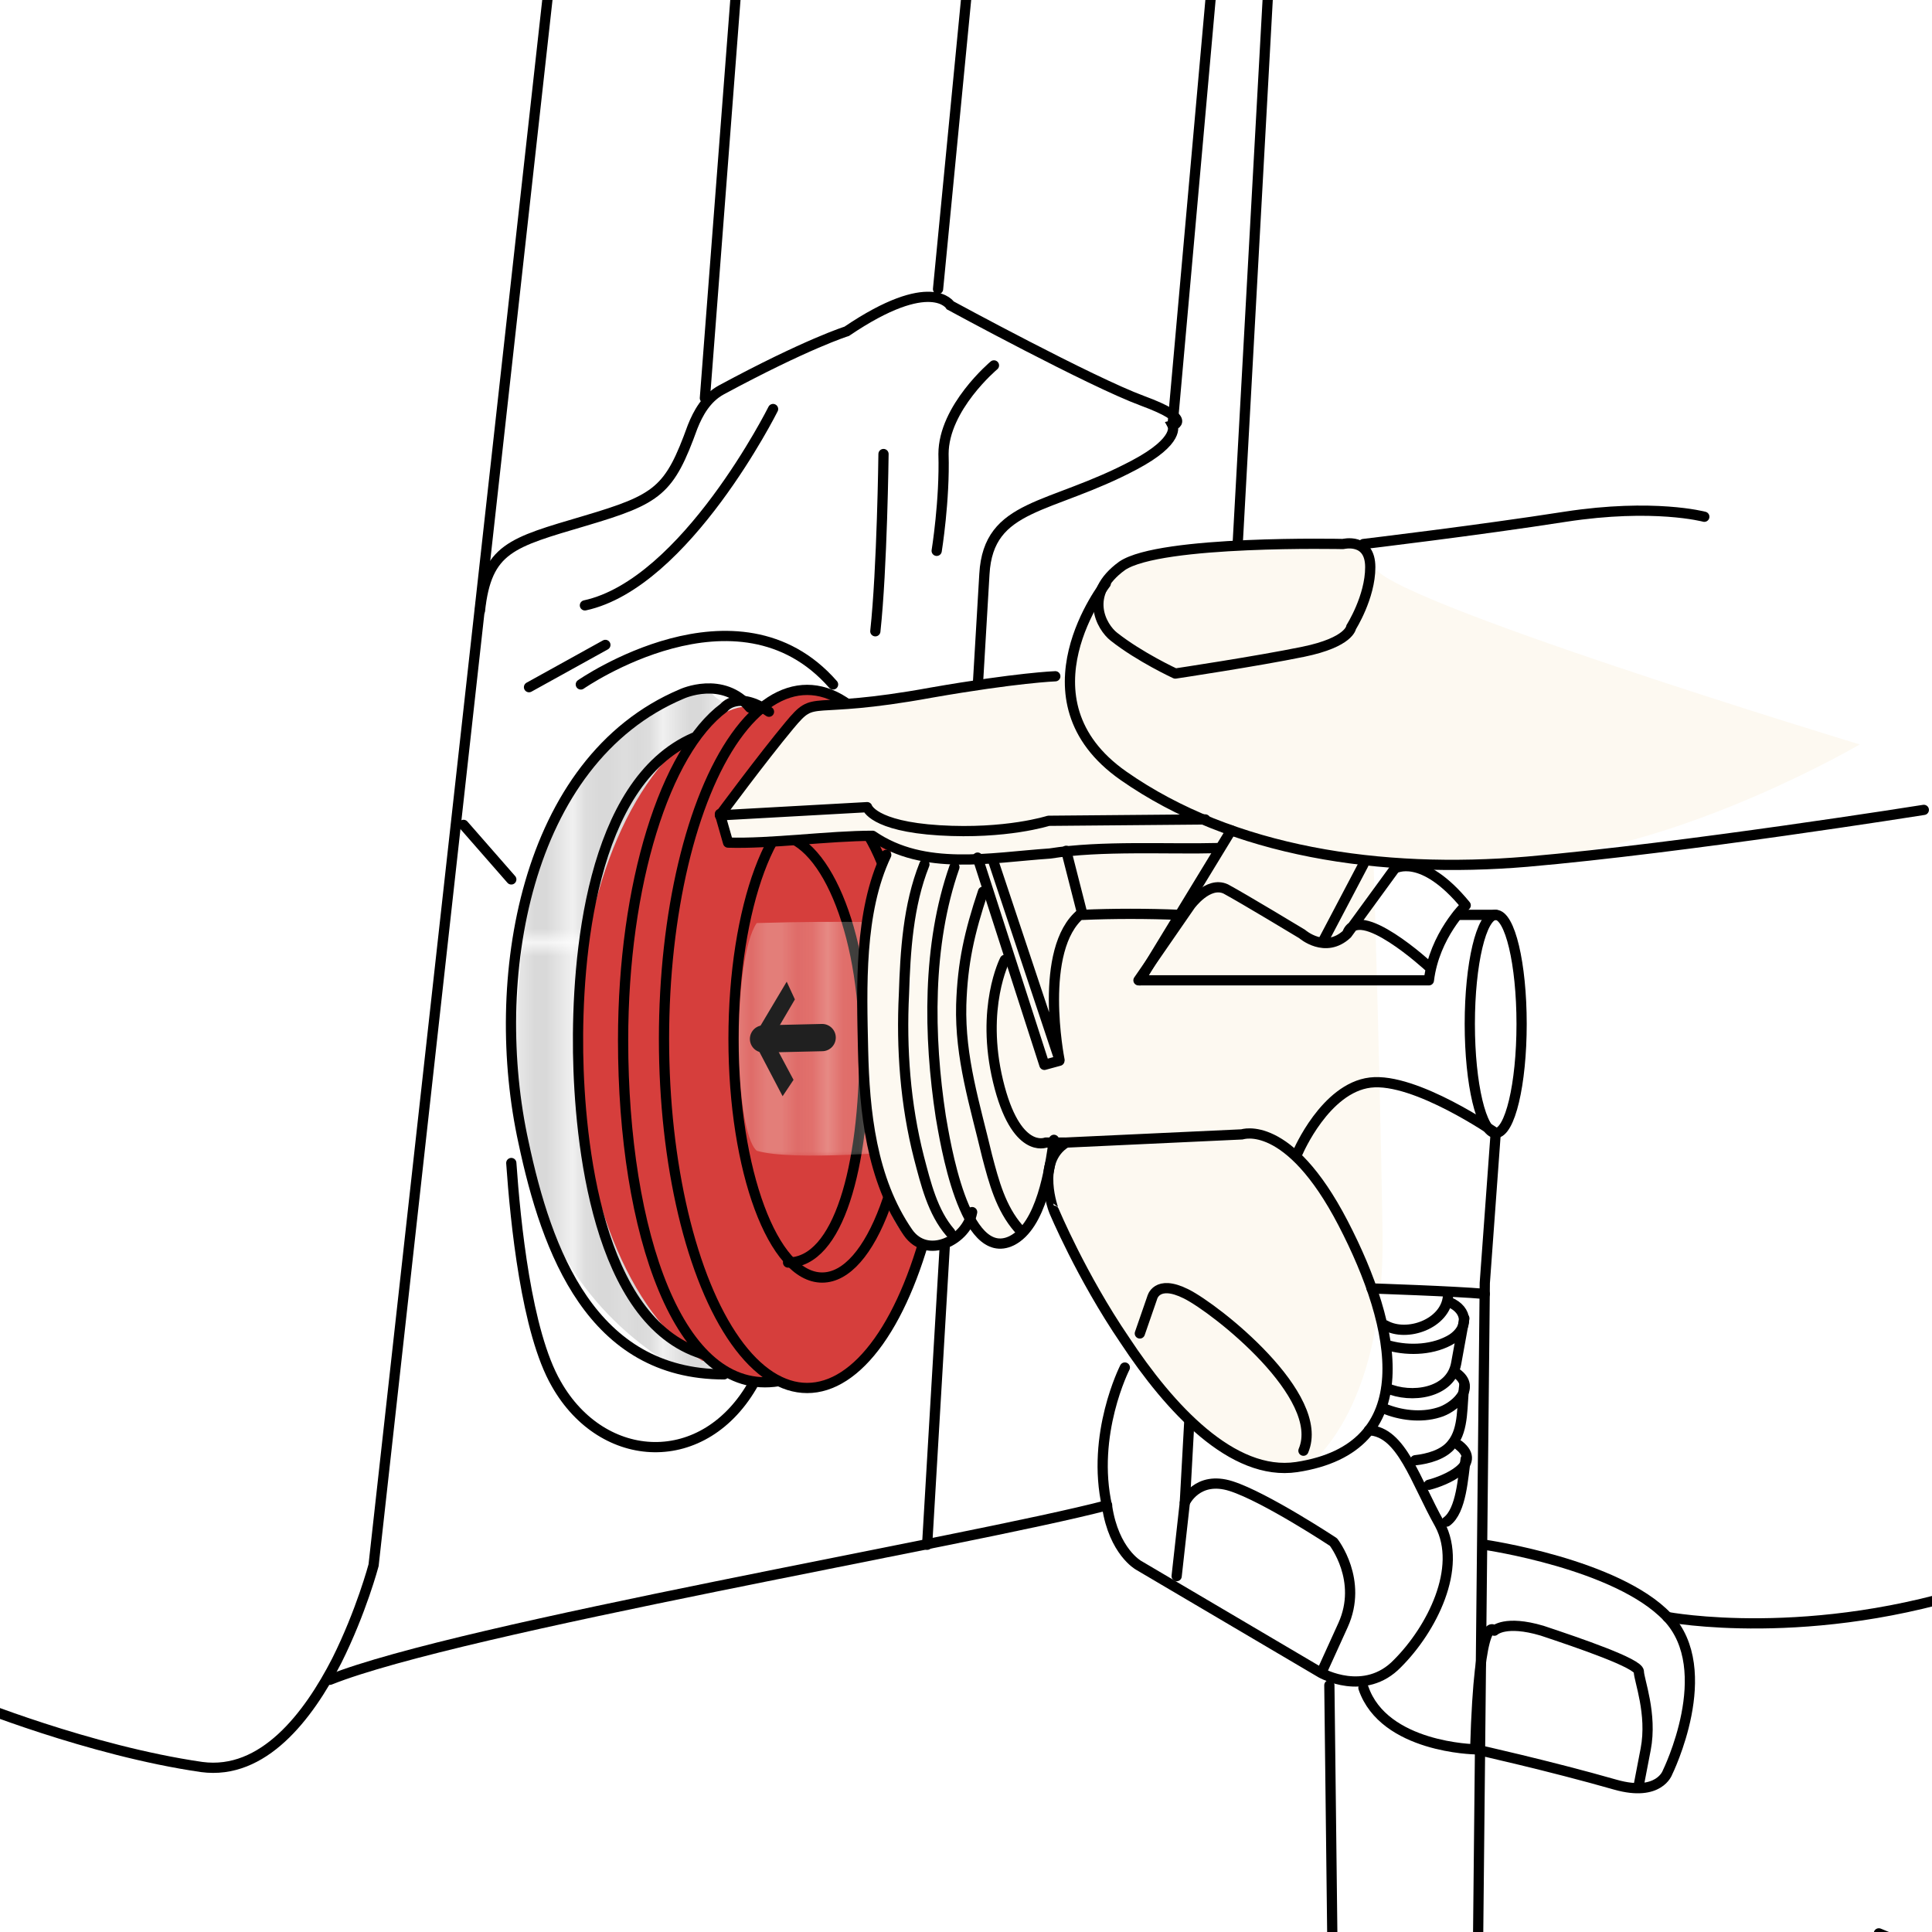 <?xml version="1.0" encoding="utf-8"?>
<!-- Generator: Adobe Illustrator 28.1.0, SVG Export Plug-In . SVG Version: 6.00 Build 0)  -->
<svg version="1.1" xmlns="http://www.w3.org/2000/svg" xmlns:xlink="http://www.w3.org/1999/xlink" x="0px" y="0px"
	 viewBox="0 0 141.7 141.7" style="enable-background:new 0 0 141.7 141.7;" xml:space="preserve">
<style type="text/css">
	.st0{fill:none;}
	.st1{fill:none;stroke:#000000;stroke-width:0.5;stroke-miterlimit:10;}
	.st2{fill:#FDF9F1;stroke:#FDF9F1;stroke-width:0.25;stroke-miterlimit:10;}
	.st3{display:none;}
	.st4{display:inline;fill:#FDF9F1;}
	.st5{display:inline;fill:none;}
	.st6{filter:url(#Adobe_OpacityMaskFilter);}
	.st7{mask:url(#SVGID_1_);}
	.st8{filter:url(#Adobe_OpacityMaskFilter_00000021083777593783357860000017455140320274978469_);}
	.st9{fill:#D63E3C;}
	.st10{fill:none;stroke:#000000;stroke-width:0.75;stroke-linecap:round;stroke-linejoin:round;stroke-miterlimit:10;}
	.st11{fill:#FDF9F1;}
	.st12{filter:url(#Adobe_OpacityMaskFilter_00000009578151272161104560000015319456411178657945_);}
	.st13{mask:url(#SVGID_00000027563081839139445740000001457098443086630297_);}
	.st14{filter:url(#Adobe_OpacityMaskFilter_00000016075971960531306880000010239806968841098136_);}
	.st15{filter:url(#Adobe_OpacityMaskFilter_00000076599091995003345460000012475401476467260050_);}
	.st16{mask:url(#SVGID_00000005244492992773026350000009644156523105668779_);}
	.st17{filter:url(#Adobe_OpacityMaskFilter_00000000189299532057588230000004720529673233057416_);}
	.st18{filter:url(#Adobe_OpacityMaskFilter_00000160906630069370984250000010229178112480913044_);}
	.st19{mask:url(#SVGID_00000065753238656800129030000015547709489487125662_);}
	.st20{filter:url(#Adobe_OpacityMaskFilter_00000007419237192996103720000002813773557287001994_);}
	.st21{fill:none;stroke:#000000;stroke-width:0.75;stroke-linecap:round;stroke-miterlimit:10;}
	.st22{fill:#202020;}
	.st23{fill:none;stroke:#202020;stroke-width:2;stroke-linecap:round;stroke-miterlimit:10;}
	.st24{filter:url(#Adobe_OpacityMaskFilter_00000056409691520881563740000017834425087269641894_);}
	.st25{mask:url(#SVGID_00000176009254530889458430000005985193344712101518_);}
	.st26{filter:url(#Adobe_OpacityMaskFilter_00000143581057874913058680000008082219943676775870_);}
	.st27{fill:#D63E3C;stroke:#000000;stroke-width:0.75;stroke-linecap:round;stroke-miterlimit:10;}
	.st28{filter:url(#Adobe_OpacityMaskFilter_00000116951116293965496400000016697306309663863680_);}
	.st29{mask:url(#SVGID_00000044169789980183945400000015492445147987471017_);}
	.st30{filter:url(#Adobe_OpacityMaskFilter_00000119824493092625536660000018395968191348142469_);}
	.st31{filter:url(#Adobe_OpacityMaskFilter_00000083057376552710831670000003349237377411580323_);}
	.st32{mask:url(#SVGID_00000173840638354266487780000009531372426612689049_);}
	.st33{filter:url(#Adobe_OpacityMaskFilter_00000168114584556091189920000017567675479017420699_);}
	.st34{opacity:0.56;}
	.st35{filter:url(#Adobe_OpacityMaskFilter_00000021116867317021596940000017493990742943962755_);}
	.st36{mask:url(#SVGID_00000096776595776085712630000007713474891845984441_);}
	.st37{filter:url(#Adobe_OpacityMaskFilter_00000121263220915680646650000009055204302364026044_);}
	.st38{opacity:0.3;fill:url(#SVGID_00000039827860239084063110000001853387328203641239_);}
	.st39{filter:url(#Adobe_OpacityMaskFilter_00000127018712573106514160000009379556337413907094_);}
	.st40{mask:url(#SVGID_00000134960134529357107080000012662465978413520256_);}
	.st41{filter:url(#Adobe_OpacityMaskFilter_00000162350435100913987170000002955383896903501487_);}
	.st42{opacity:0.3;fill:url(#SVGID_00000037680902759303569190000007316276924638743206_);}
	.st43{opacity:0.3;fill:url(#SVGID_00000176035327186101217570000016472635468117803659_);}
	.st44{fill:url(#SVGID_00000178904657534831837720000006856814659161887902_);}
	.st45{opacity:0.3;fill:url(#SVGID_00000142167310456406624220000002874386819076408748_);}
	.st46{fill:none;stroke:#202020;stroke-linecap:round;stroke-miterlimit:10;}
	.st47{filter:url(#Adobe_OpacityMaskFilter_00000031927522521936705990000015225070436960713893_);}
	.st48{mask:url(#SVGID_00000109004250412460210430000006817927953858546076_);}
	.st49{filter:url(#Adobe_OpacityMaskFilter_00000137831445446631652530000009638588725790057406_);}
	.st50{filter:url(#Adobe_OpacityMaskFilter_00000048495420937061458340000000345557431805718716_);}
	.st51{mask:url(#SVGID_00000099639526388288710250000014793720135503354552_);}
	.st52{filter:url(#Adobe_OpacityMaskFilter_00000086658560527206842090000016402919905299710095_);}
	.st53{fill:none;stroke:#000000;stroke-width:2;stroke-linecap:round;stroke-linejoin:round;stroke-miterlimit:10;}
</style>
<pattern  x="-1132.1" y="141.7" width="40" height="33.3" patternUnits="userSpaceOnUse" id="New_Pattern_Swatch_1" viewBox="0 -33.3 40 33.3" style="overflow:visible;">
	<g>
		<rect y="-33.3" class="st0" width="40" height="33.3"/>
		<line class="st1" x1="0.2" y1="-33.3" x2="0.2" y2="0"/>
		<line class="st1" x1="1.5" y1="-33.3" x2="1.5" y2="0"/>
		<line class="st1" x1="2.8" y1="-33.3" x2="2.8" y2="0"/>
		<line class="st1" x1="4.1" y1="-33.3" x2="4.1" y2="0"/>
		<line class="st1" x1="5.3" y1="-33.3" x2="5.3" y2="0"/>
		<line class="st1" x1="6.6" y1="-33.3" x2="6.6" y2="0"/>
		<line class="st1" x1="7.9" y1="-33.3" x2="7.9" y2="0"/>
		<line class="st1" x1="9.2" y1="-33.3" x2="9.2" y2="0"/>
		<line class="st1" x1="10.4" y1="-33.3" x2="10.4" y2="0"/>
		<line class="st1" x1="11.7" y1="-33.3" x2="11.7" y2="0"/>
		<line class="st1" x1="13" y1="-33.3" x2="13" y2="0"/>
		<line class="st1" x1="14.3" y1="-33.3" x2="14.3" y2="0"/>
		<line class="st1" x1="15.5" y1="-33.3" x2="15.5" y2="0"/>
		<line class="st1" x1="16.8" y1="-33.3" x2="16.8" y2="0"/>
		<line class="st1" x1="18.1" y1="-33.3" x2="18.1" y2="0"/>
		<line class="st1" x1="19.3" y1="-33.3" x2="19.3" y2="0"/>
		<line class="st1" x1="20.6" y1="-33.3" x2="20.6" y2="0"/>
		<line class="st1" x1="21.9" y1="-33.3" x2="21.9" y2="0"/>
		<line class="st1" x1="23.2" y1="-33.3" x2="23.2" y2="0"/>
		<line class="st1" x1="24.4" y1="-33.3" x2="24.4" y2="0"/>
		<line class="st1" x1="25.7" y1="-33.3" x2="25.7" y2="0"/>
		<line class="st1" x1="27" y1="-33.3" x2="27" y2="0"/>
		<line class="st1" x1="28.3" y1="-33.3" x2="28.3" y2="0"/>
		<line class="st1" x1="29.5" y1="-33.3" x2="29.5" y2="0"/>
		<line class="st1" x1="30.8" y1="-33.3" x2="30.8" y2="0"/>
		<line class="st1" x1="32.1" y1="-33.3" x2="32.1" y2="0"/>
		<line class="st1" x1="33.3" y1="-33.3" x2="33.3" y2="0"/>
		<line class="st1" x1="34.6" y1="-33.3" x2="34.6" y2="0"/>
		<line class="st1" x1="35.9" y1="-33.3" x2="35.9" y2="0"/>
		<line class="st1" x1="37.2" y1="-33.3" x2="37.2" y2="0"/>
		<line class="st1" x1="38.4" y1="-33.3" x2="38.4" y2="0"/>
		<line class="st1" x1="39.7" y1="-33.3" x2="39.7" y2="0"/>
	</g>
</pattern>
<pattern  x="-1132.1" y="141.7" width="24.1" height="20.1" patternUnits="userSpaceOnUse" id="New_Pattern_Swatch_2" viewBox="0 -20.1 24.1 20.1" style="overflow:visible;">
	<g>
		<rect y="-20.1" class="st0" width="24.1" height="20.1"/>
		<line class="st2" x1="0.1" y1="-20.1" x2="0.1" y2="0"/>
		<line class="st2" x1="1.7" y1="-20.1" x2="1.7" y2="0"/>
		<line class="st2" x1="0.9" y1="-20.1" x2="0.9" y2="0"/>
		<line class="st2" x1="2.4" y1="-20.1" x2="2.4" y2="0"/>
		<line class="st2" x1="3.2" y1="-20.1" x2="3.2" y2="0"/>
		<line class="st2" x1="4" y1="-20.1" x2="4" y2="0"/>
		<line class="st2" x1="4.7" y1="-20.1" x2="4.7" y2="0"/>
		<line class="st2" x1="5.5" y1="-20.1" x2="5.5" y2="0"/>
		<line class="st2" x1="6.3" y1="-20.1" x2="6.3" y2="0"/>
		<line class="st2" x1="7" y1="-20.1" x2="7" y2="0"/>
		<line class="st2" x1="7.8" y1="-20.1" x2="7.8" y2="0"/>
		<line class="st2" x1="8.6" y1="-20.1" x2="8.6" y2="0"/>
		<line class="st2" x1="9.3" y1="-20.1" x2="9.3" y2="0"/>
		<line class="st2" x1="10.1" y1="-20.1" x2="10.1" y2="0"/>
		<line class="st2" x1="10.9" y1="-20.1" x2="10.9" y2="0"/>
		<line class="st2" x1="11.7" y1="-20.1" x2="11.7" y2="0"/>
		<line class="st2" x1="12.4" y1="-20.1" x2="12.4" y2="0"/>
		<line class="st2" x1="13.2" y1="-20.1" x2="13.2" y2="0"/>
		<line class="st2" x1="14" y1="-20.1" x2="14" y2="0"/>
		<line class="st2" x1="14.7" y1="-20.1" x2="14.7" y2="0"/>
		<line class="st2" x1="15.5" y1="-20.1" x2="15.5" y2="0"/>
		<line class="st2" x1="16.3" y1="-20.1" x2="16.3" y2="0"/>
		<line class="st2" x1="17" y1="-20.1" x2="17" y2="0"/>
		<line class="st2" x1="17.8" y1="-20.1" x2="17.8" y2="0"/>
		<line class="st2" x1="18.6" y1="-20.1" x2="18.6" y2="0"/>
		<line class="st2" x1="19.3" y1="-20.1" x2="19.3" y2="0"/>
		<line class="st2" x1="20.1" y1="-20.1" x2="20.1" y2="0"/>
		<line class="st2" x1="22.4" y1="-20.1" x2="22.4" y2="0"/>
		<line class="st2" x1="21.6" y1="-20.1" x2="21.6" y2="0"/>
		<line class="st2" x1="20.9" y1="-20.1" x2="20.9" y2="0"/>
		<line class="st2" x1="22.4" y1="-20.1" x2="22.4" y2="0"/>
		<line class="st2" x1="23.2" y1="-20.1" x2="23.2" y2="0"/>
		<line class="st2" x1="24" y1="-20.1" x2="24" y2="0"/>
	</g>
</pattern>
<g id="Bacground" class="st3">
	<rect x="-1141.9" y="-12.6" class="st4" width="1300.3" height="164.9"/>
	<rect x="-980.1" y="-12.6" class="st4" width="1461" height="164.9"/>
</g>
<g id="Highlights">
</g>
<g id="Artwork">
</g>
<g id="Layer_4">
	<pattern  id="SVGID_1_" xlink:href="#New_Pattern_Swatch_1" patternTransform="matrix(0.944 0 0 1.005 -358.627 29.733)">
	</pattern>
	<path style="opacity:0.3;fill:url(#SVGID_1_);" d="M52,50.4c0,0-12.1,3.7-13.5,17c-1.2,10.3-2.1,24.7,10.7,32.7
		c7.2,1.5,6.2,0,6.2,0l1-48C56.3,52.1,52.4,52.1,52,50.4"/>
	<ellipse class="st9" cx="59.2" cy="76.2" rx="10.5" ry="25.6"/>
	<ellipse class="st9" cx="55" cy="76.6" rx="9.4" ry="24.8"/>
	<path class="st9" d="M46.7,87.1c-1.3-5.1-0.7-9.3-0.3-14.2c0-2.5,0.1-5,0.5-7.6c0.3-2.4,0.8-4.8,1.8-7c0.4-0.9,1.1-1.7,1.7-2.6
		c0,0,0-0.1,0-0.1c0-0.2,0-0.3,0.1-0.5c0.1-0.5,0.4-1,0.9-1.4c0-0.1,0.1-0.2,0.1-0.3c-5.3,3.4-9.1,12.5-9.1,23.2
		c0,10.7,3.8,19.8,9.1,23.2c0.1,0,0.2,0,0.3,0c-1.2-1.4-2.1-3-2.4-4.7C47.8,92.8,47.3,89.8,46.7,87.1z"/>
	<ellipse class="st21" cx="59.2" cy="76.2" rx="10.5" ry="25.6"/>
	<path class="st21" d="M57.1,101.3c-7.3,1.2-11.4-10.9-11.4-25c0-11.5,3.1-21.2,7.4-24.4c0,0,1-1.3,3.3,0.3"/>
	<path class="st21" d="M50.9,54.1c-7.6,3.3-8.6,16.2-8.5,23.1c0.1,6.5,1.4,19.7,9.1,22.1"/>
	<path class="st21" d="M53.1,100.8c-9.7,0-13-9-14.7-17c-2.6-11.8,0-28,11.6-32.9c0,0,3-1.4,5,1"/>
	<ellipse class="st21" cx="60.3" cy="76.2" rx="6.5" ry="17.5"/>
	<line class="st21" x1="34" y1="60.5" x2="37.5" y2="64.5"/>
	<path class="st21" d="M37.5,85.3c0.3,4.3,1.1,12.4,3.3,16.2c3.4,6,10.9,6.4,14.5-0.1"/>
	<line class="st21" x1="72.2" y1="-13.9" x2="68.8" y2="21.2"/>
	<line class="st21" x1="51.7" y1="29.2" x2="55" y2="-13.9"/>
	<path class="st21" d="M41.9-15.8L27.4,114.8c0,0-0.9,3.4-2.7,7c-2.1,4.1-5.4,8.4-9.9,7.8c-8.3-1.2-17.1-4.8-17.1-4.8"/>
	<path class="st21" d="M24.2,123.2c9.5-3.8,47.1-10.2,57-12.8"/>
	<path class="st21" d="M56.7,30c0,0-6.4,12.8-13.8,14.4"/>
	<line class="st21" x1="38.8" y1="50.4" x2="44.4" y2="47.3"/>
	<path class="st21" d="M56.8,61.2c3.6,0,6.6,7,6.6,15.7s-1.9,15.7-5.6,15.7"/>
	<line class="st21" x1="86.9" y1="110.2" x2="93.4" y2="-7.7"/>
	<path class="st21" d="M68,113.3l4.2-71.2c0.3-5.2,4.8-4.7,11-8c3.4-1.8,2.8-2.9,2.8-2.9s1.6-0.4-2.2-1.8s-14.1-7-14.1-7
		s-1.4-2.3-7.6,1.9c0,0-2.9,0.9-9.2,4.3c-1.1,0.6-1.7,1.7-2.1,2.7c-1.7,4.7-2.5,5.3-7.9,6.9s-7.2,2-7.7,6.6"/>
	<line class="st21" x1="89.7" y1="-10.3" x2="86" y2="31.2"/>
	<path class="st21" d="M72.9,26.8c0,0-3.7,3.1-3.7,6.5c0.1,3.4-0.5,7.1-0.5,7.1"/>
	<path class="st21" d="M64.8,33.3c0,0-0.1,8.4-0.6,13"/>
	<path class="st21" d="M42.6,50.2c0,0,11.5-8,18.5,0"/>
	<path class="st10" d="M122.3,118.6c0,0,10.5,2,23.3-2.3"/>
	
		<pattern  id="SVGID_00000026121784902922659390000012367048771634601891_" xlink:href="#New_Pattern_Swatch_2" patternTransform="matrix(1.121 0 0 1.005 869.616 27.967)">
	</pattern>
	<path style="fill:url(#SVGID_00000026121784902922659390000012367048771634601891_);" d="M55.5,84.4c2.7,0.8,11.3,0,11.3,0V67.7
		c0,0-4.6-0.2-11.3,0C53.7,70.3,53.8,82.9,55.5,84.4z"/>
	<g>
		<path class="st11" d="M78.2,49.6c0,0-10,1.3-11.9,1.6c-1.9,0.3-6.9,0.8-6.9,0.8s-3.2,3.4-4.1,4.6c-0.9,1.2-2.5,3.3-2.5,3.3
			l0.6,2.1L64,61.4l1.5,0.8c0,0-4.1,6.6-1.4,22.5c2.2,11.6,7,4.6,7,4.6s3.8,4.8,5-1.4c1.2-6.2,1.2-3.2,1.2-3.2s-1.4,3.2,5.1,13.7
			s13.3,9.3,13.3,9.3s5.9-3.8,5.7-17.3s-0.9-35.2-0.9-35.2L78.2,49.6z"/>
		<g>
			<path class="st11" d="M100.8,41.5c0-2.2-2-1.7-2-1.7s-13.4-0.4-16.3,1.7c-0.6,0.4-1,0.9-1.3,1.3c-1,1.4-5.7,8.8,1.5,13.9
				c7.9,5.6,18.9,7.2,29.6,6.3c11.5-1,24.1-8.4,24.1-8.4S100.8,43.8,100.8,41.5z"/>
			<path class="st10" d="M107,106c1.8,1.4-1,2.6-2.2,2.9"/>
			<path class="st10" d="M106.1,111.6c1.1-0.8,1.2-3.3,1.4-4.6"/>
			<path class="st10" d="M106.8,100.7c1.6,1.1-0.2,2.6-1.3,2.9c-1.3,0.4-2.8,0.2-4-0.3"/>
			<path class="st10" d="M103.8,107.1c0.9-0.1,2.1-0.4,2.7-1.2c0.9-1.1,0.7-2.9,0.9-4.3"/>
			<path class="st10" d="M106.3,95.5c1.4,0.6,1.4,1.9,0.2,2.7c-1.3,0.8-3.1,0.9-4.6,0.5"/>
			<path class="st10" d="M101.7,101.8c1.8,0.8,4.7,0.4,5.1-1.8c0.2-1.1,0.4-2.2,0.6-3.3"/>
			<path class="st10" d="M101.6,97.2c1.6,0.9,4.4-0.1,4.6-2.1"/>
			<line class="st10" x1="90.3" y1="60.9" x2="83.6" y2="71.9"/>
			<line class="st10" x1="100" y1="63.4" x2="97" y2="69.1"/>
			<path class="st10" d="M98.8,68.5l3.5-4.8c0,0,2-1.2,5.2,2.7c0,0-2.3,2.2-2.7,5.5c-21.3,0-21.3,0-21.3,0l3.8-5.5
				c0,0,1.3-1.8,2.6-1.2c1.3,0.7,5.6,3.3,5.6,3.3S97.2,70,98.8,68.5c0.8-2.4,6,2.4,6,2.4"/>
			<path class="st10" d="M125,37.9c0,0-3.7-1-10.2,0c-6.4,1-14.8,2-14.8,2"/>
			<path class="st10" d="M81.1,42.8c0,0-6.7,8.5,1.3,14.1s18.9,7.2,29.6,6.3c11.5-1,29.1-3.8,29.1-3.8"/>
			<path class="st10" d="M98.5,39.9c0,0,2-0.5,2,1.7c0,2.2-1.4,4.4-1.4,4.4s-0.1,1.1-3.5,1.8s-9.4,1.6-9.4,1.6s-2.6-1.2-4.5-2.7
				c-0.9-0.7-2.3-3.1,0.6-5.2C85.1,39.6,98.5,39.9,98.5,39.9z"/>
			<path class="st10" d="M78.2,83.8l12.9-0.6c0,0,3.4-1.2,7.4,6.5s5.8,16.5-3.4,17.9c-4.7,0.7-9.3-4.3-12.6-9.3
				c-3.2-4.7-5.2-9.5-5.2-9.5S75.9,85.2,78.2,83.8z"/>
			<path class="st10" d="M83.6,97.8l0.9-2.6c0,0,0.3-1.4,2.5-0.3c2.2,1.1,10.3,7.5,8.6,11.5"/>
			<path class="st10" d="M82.5,100.3c0,0-2.5,4.9-1.3,10.2c0.5,3.3,2.3,4.3,2.3,4.3l13.4,7.9c0,0,3.2,1.8,5.6-0.7
				c2.5-2.5,4.8-7,3.1-10.2c-1.8-3.2-2.8-6.8-5.2-6.9"/>
			<path class="st10" d="M86.3,115.6l0.6-5.4c0,0,0.9-2,3.4-1.2c2.5,0.8,7.5,4.1,7.5,4.1s2.2,2.8,0.7,6.1c-1.5,3.3-1.5,3.3-1.5,3.3"
				/>
			<path class="st10" d="M108.9,113.3c0,0,9.7,1.4,13.4,5.3s0,11.4,0,11.4s-0.6,1.8-3.8,0.9c-4.9-1.4-10.3-2.6-10.3-2.6
				s-6.7-0.1-8.2-4.5"/>
			<path class="st10" d="M120.2,130.9c0,0,0,0,0.5-2.6s-0.5-5.1-0.5-5.7c0-0.6-4.4-2.1-7.1-3c-2.7-0.8-3.5,0-3.5,0s-1.1-1.7-1.4,8.6
				"/>
			<line class="st10" x1="97.5" y1="123.6" x2="97.8" y2="149.1"/>
			<ellipse class="st10" cx="109.7" cy="75.1" rx="1.9" ry="8"/>
			<path class="st10" d="M109.7,67.1c-0.7,0-2.1,0-2.8,0"/>
			<path class="st10" d="M95.2,84.5c0,0,2-4.7,5.3-5.1c3.3-0.4,9.2,3.7,9.2,3.7l-0.8,11l-0.6,58.8"/>
			<path class="st10" d="M108.9,94.9c-2.2-0.2-8.3-0.4-8.3-0.4"/>
			<path class="st10" d="M78.2,62.4l1.2,4.7c2.2-0.1,4.8-0.1,7.1,0"/>
			<polyline class="st10" points="71.7,62.9 76.6,78.1 77.7,77.8 			"/>
			<path class="st10" d="M73.7,70.4c0,0-1.8,3.5-0.5,8.9c1.3,5.4,3.5,4.5,3.5,4.5h1.4"/>
			<path class="st10" d="M77.4,49.6c0,0-2.8,0.1-9.1,1.2c-9.3,1.7-8.4,0-10.4,2.4s-5.1,6.6-5.1,6.6l10.8-0.6c0,0,0.4,1.4,5.3,1.7
				s8-0.7,8-0.7l11.5-0.1"/>
			<path class="st10" d="M89.4,62.2c-3.8,0.1-8.6-0.2-12.4,0.4c-4.4,0.3-9.2,1.3-13-1.3c-3.2,0-7.5,0.6-10.6,0.5l-0.6-2.1"/>
			<path class="st10" d="M70,63.6C68,69.3,68.1,76,69,81.9c0.3,1.7,1.7,10.8,5.2,9.1c2.2-1.1,2.8-5.3,3.1-7.4"/>
			<path class="st10" d="M72.1,65.4c-1,3-1.5,5.2-1.6,8.3c-0.1,3.9,1,7.3,1.9,11.1c0.5,1.9,1,3.8,2.3,5.3"/>
			<path class="st10" d="M65,62.7c-2,4.2-1.8,9.7-1.7,14.3c0.1,4.5,0.6,9.5,3.3,13.4c1.4,2,4.3,0.6,4.7-1.5"/>
			<path class="st10" d="M67.8,63.4c-1.2,3-1.4,6.4-1.5,9.5c-0.2,4,0.1,8.1,1.1,12c0.5,1.9,1,4,2.3,5.5"/>
			<path class="st10" d="M72.8,63l4.9,14.7c0,0-1.6-8.1,1.6-10.7"/>
		</g>
	</g>
	<g>
		<g>
			<polygon class="st22" points="57.4,80.4 58.2,79.2 56.6,76.2 58.3,73.3 57.7,72 55.2,76.2 			"/>
		</g>
		<line class="st23" x1="56" y1="76.2" x2="60.3" y2="76.1"/>
	</g>
	<path class="st21" d="M202.5-63.8l-21.2,191.1c0,0-1.3,5-4,10.2c-3.1,6-7.9,12.3-14.5,11.4c-12.2-1.7-25-7.1-25-7.1"/>
</g>
</svg>
